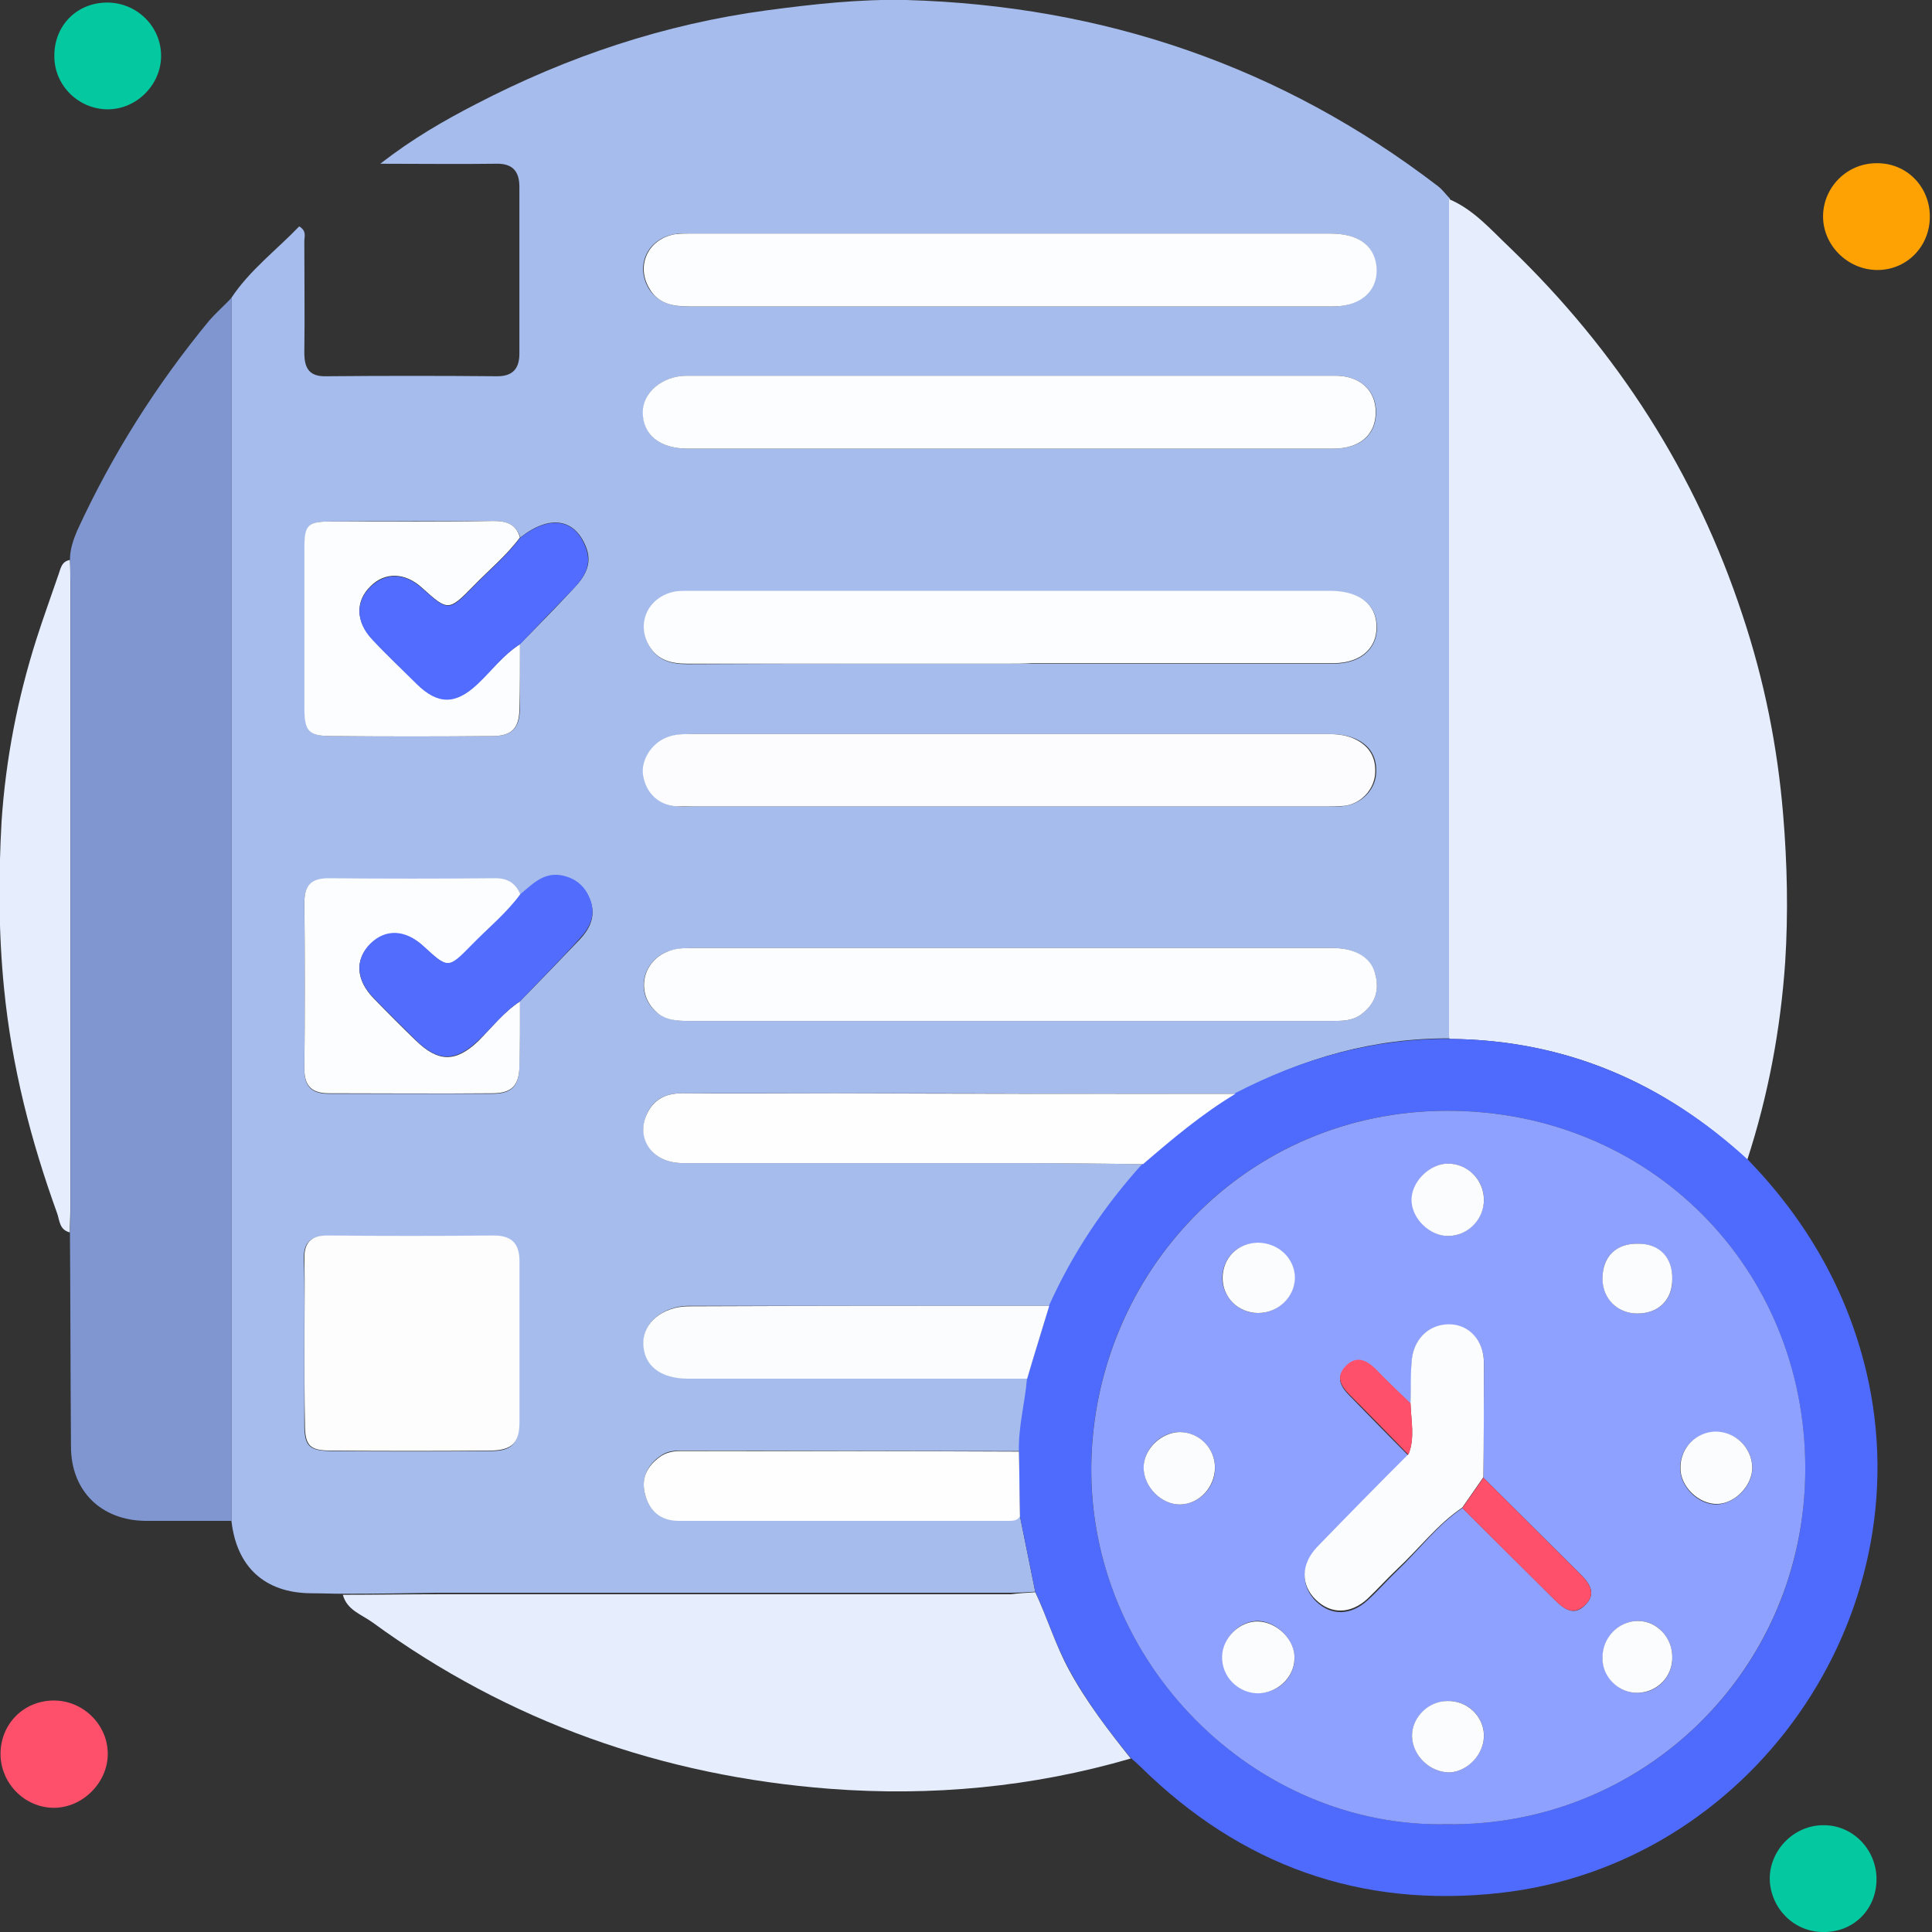<svg width="60" height="60" viewBox="0 0 60 60" fill="none" xmlns="http://www.w3.org/2000/svg">
<rect x="0" y="0" width="60" height="60" fill="#333333" stroke="none"/>
<g clip-path="url(#clip0_1655_5909)">
<path d="M10.647 49.495C10.312 49.495 9.977 49.48 9.642 49.48C8.224 49.464 7.347 48.666 7.188 47.232C7.188 34.575 7.188 21.902 7.188 9.246C7.761 8.385 8.59 7.763 9.292 7.03C9.531 7.173 9.451 7.349 9.451 7.492C9.451 8.64 9.467 9.804 9.451 10.951C9.451 11.445 9.61 11.7 10.136 11.685C11.906 11.669 13.675 11.669 15.445 11.685C15.939 11.685 16.13 11.43 16.13 10.983C16.13 9.262 16.13 7.524 16.13 5.803C16.13 5.324 15.923 5.069 15.397 5.085C14.249 5.101 13.117 5.085 11.81 5.085C12.815 4.304 13.787 3.746 14.775 3.236C17.628 1.754 20.625 0.749 23.829 0.319C25.264 0.128 26.699 -0.032 28.149 0C34.27 0.176 39.802 2.057 44.664 5.787C44.807 5.898 44.903 6.042 45.03 6.169C45.03 14.825 45.03 23.48 45.03 32.136C45.03 32.168 45.03 32.216 45.046 32.248C42.671 32.232 40.471 32.853 38.383 33.969C34.239 33.969 30.094 33.953 25.933 33.953C24.34 33.953 22.761 33.953 21.167 33.953C20.689 33.953 20.306 34.129 20.099 34.575C19.733 35.356 20.275 36.121 21.199 36.121C24.674 36.121 28.149 36.121 31.624 36.121C32.915 36.121 34.207 36.137 35.498 36.153C34.302 37.476 33.314 38.927 32.597 40.553C28.867 40.553 25.137 40.553 21.406 40.553C20.609 40.553 19.988 41.063 19.988 41.685C19.988 42.386 20.498 42.8 21.375 42.8C24.881 42.8 28.404 42.8 31.911 42.8C31.847 43.55 31.656 44.299 31.656 45.064C28.149 45.064 24.642 45.048 21.119 45.048C20.896 45.048 20.689 45.08 20.498 45.223C20.115 45.494 19.924 45.877 20.02 46.355C20.147 46.897 20.498 47.216 21.072 47.216C24.483 47.216 27.894 47.216 31.305 47.216C31.449 47.216 31.592 47.216 31.672 47.072C31.831 47.853 31.991 48.651 32.15 49.432C31.895 49.448 31.64 49.464 31.385 49.464C25.471 49.464 19.541 49.464 13.627 49.464C12.639 49.48 11.635 49.495 10.647 49.495ZM16.146 31.1C16.768 30.462 17.389 29.825 17.995 29.187C18.298 28.868 18.505 28.486 18.346 28.008C18.186 27.545 17.852 27.29 17.405 27.211C16.879 27.131 16.529 27.497 16.162 27.8C16.018 27.45 15.795 27.29 15.381 27.29C13.659 27.306 11.922 27.306 10.2 27.29C9.658 27.29 9.451 27.514 9.451 28.04C9.467 29.761 9.467 31.499 9.451 33.22C9.451 33.778 9.722 33.969 10.216 33.969C11.906 33.969 13.596 33.969 15.285 33.969C15.891 33.969 16.114 33.73 16.13 33.141C16.146 32.455 16.13 31.77 16.146 31.1ZM16.146 20.006C16.704 19.432 17.278 18.858 17.82 18.268C18.155 17.917 18.41 17.519 18.202 16.993C17.852 16.1 17.071 15.973 16.162 16.69C16.018 16.291 15.748 16.18 15.333 16.18C13.643 16.196 11.954 16.18 10.264 16.196C9.579 16.196 9.467 16.307 9.467 16.993C9.467 18.666 9.467 20.324 9.467 21.998C9.467 22.699 9.595 22.859 10.296 22.859C11.97 22.875 13.627 22.875 15.301 22.859C15.891 22.859 16.13 22.62 16.146 22.03C16.146 21.345 16.146 20.675 16.146 20.006ZM31.353 13.932C34.717 13.932 38.064 13.932 41.428 13.932C42.241 13.932 42.735 13.502 42.735 12.8C42.735 12.131 42.241 11.669 41.475 11.669C34.764 11.669 28.054 11.669 21.343 11.669C20.578 11.669 19.972 12.179 19.972 12.8C19.972 13.502 20.482 13.932 21.359 13.932C24.69 13.932 28.022 13.932 31.353 13.932ZM31.337 9.517C31.911 9.517 32.485 9.517 33.059 9.517C35.833 9.517 38.622 9.517 41.396 9.517C42.288 9.517 42.83 8.975 42.719 8.21C42.639 7.588 42.145 7.253 41.284 7.253C34.653 7.253 28.022 7.253 21.39 7.253C21.247 7.253 21.104 7.237 20.976 7.269C20.115 7.397 19.717 8.241 20.147 8.959C20.434 9.421 20.88 9.517 21.375 9.517C24.706 9.517 28.022 9.517 31.337 9.517ZM31.29 20.611C31.545 20.611 31.8 20.611 32.071 20.611C35.195 20.611 38.303 20.611 41.428 20.611C42.32 20.611 42.846 20.069 42.751 19.32C42.671 18.714 42.145 18.364 41.316 18.364C34.685 18.364 28.054 18.364 21.422 18.364C21.279 18.364 21.135 18.348 21.008 18.38C20.163 18.523 19.749 19.352 20.179 20.085C20.45 20.532 20.88 20.627 21.359 20.627C24.658 20.611 27.974 20.611 31.29 20.611ZM31.337 25.043C34.637 25.043 37.937 25.043 41.22 25.043C41.396 25.043 41.587 25.059 41.762 25.027C42.273 24.963 42.687 24.549 42.735 24.054C42.783 23.497 42.528 23.098 42.002 22.907C41.746 22.811 41.459 22.795 41.189 22.795C34.637 22.795 28.085 22.795 21.534 22.795C21.247 22.795 20.976 22.811 20.721 22.907C20.243 23.098 19.924 23.64 20.004 24.086C20.099 24.644 20.498 25.011 21.056 25.043C21.231 25.059 21.406 25.043 21.598 25.043C24.834 25.043 28.085 25.043 31.337 25.043ZM31.353 31.706C34.685 31.706 38.032 31.706 41.364 31.706C41.683 31.706 42.002 31.706 42.273 31.499C42.703 31.18 42.846 30.749 42.703 30.239C42.559 29.729 42.065 29.442 41.38 29.442C34.733 29.442 28.07 29.442 21.422 29.442C21.183 29.442 20.944 29.474 20.721 29.554C19.94 29.873 19.733 30.829 20.354 31.403C20.657 31.674 21.024 31.706 21.406 31.706C24.722 31.706 28.038 31.706 31.353 31.706ZM9.451 41.669C9.451 42.529 9.451 43.374 9.451 44.235C9.451 44.904 9.595 45.048 10.248 45.064C11.922 45.08 13.596 45.08 15.253 45.064C15.891 45.064 16.114 44.825 16.114 44.187C16.13 42.514 16.114 40.84 16.114 39.182C16.114 38.64 15.891 38.385 15.317 38.385C13.596 38.401 11.858 38.401 10.136 38.385C9.626 38.385 9.419 38.608 9.435 39.118C9.467 39.963 9.451 40.808 9.451 41.669Z" fill="#A5BCEC"/>
<path d="M45.016 32.264C45.016 32.232 45 32.184 45 32.152C45 23.496 45 14.841 45 6.185C45.765 6.504 46.307 7.141 46.881 7.683C50.228 10.903 52.667 14.697 54.118 19.113C54.788 21.121 55.202 23.178 55.377 25.298C55.505 26.828 55.537 28.358 55.441 29.873C55.298 31.961 54.915 34.017 54.261 36.026C51.679 33.619 48.618 32.296 45.016 32.264Z" fill="#E6EEFE"/>
<path d="M7.193 9.246C7.193 21.902 7.193 34.575 7.193 47.232C6.3 47.232 5.408 47.232 4.515 47.232C3.144 47.216 2.204 46.307 2.204 44.92C2.188 42.705 2.188 40.489 2.172 38.273C2.188 38.034 2.188 37.795 2.188 37.556C2.188 31.068 2.188 24.58 2.188 18.108C2.188 17.869 2.172 17.63 2.172 17.391C2.172 17.072 2.268 16.785 2.395 16.483C3.479 14.123 4.85 11.956 6.492 9.963C6.715 9.708 6.97 9.485 7.193 9.246Z" fill="#7F96D0"/>
<path d="M45.016 32.264C48.602 32.295 51.679 33.618 54.293 36.025C56.094 37.891 57.353 40.058 57.959 42.593C59.761 50.212 54.357 57.928 46.578 58.788C42.242 59.267 38.528 57.928 35.419 54.867C35.324 54.772 35.212 54.676 35.117 54.596C34.399 53.719 33.73 52.827 33.188 51.822C32.773 51.057 32.518 50.228 32.152 49.431C31.992 48.65 31.833 47.853 31.673 47.072C31.657 46.403 31.657 45.733 31.642 45.064C31.626 44.299 31.833 43.549 31.896 42.8C32.12 42.051 32.359 41.302 32.582 40.537C33.315 38.911 34.288 37.46 35.483 36.137C36.392 35.356 37.332 34.575 38.352 33.953C40.441 32.869 42.656 32.248 45.016 32.264ZM44.904 56.652C50.977 56.748 56.078 51.902 56.062 45.606C56.062 39.341 51.2 34.495 44.952 34.495C38.671 34.495 33.985 39.548 33.889 45.478C33.794 51.599 38.942 56.764 44.904 56.652Z" fill="#4F6BFE"/>
<path d="M32.152 49.448C32.519 50.229 32.774 51.074 33.188 51.839C33.73 52.843 34.416 53.736 35.117 54.612C32.056 55.505 28.916 55.792 25.776 55.553C20.579 55.154 15.813 53.481 11.573 50.388C11.222 50.133 10.776 50.006 10.648 49.528C11.637 49.528 12.641 49.511 13.629 49.511C19.543 49.511 25.473 49.511 31.387 49.511C31.642 49.48 31.897 49.464 32.152 49.448Z" fill="#E6EEFE"/>
<path d="M2.168 17.391C2.184 17.63 2.184 17.869 2.184 18.108C2.184 24.596 2.184 31.084 2.184 37.556C2.184 37.795 2.168 38.034 2.168 38.273C1.834 38.194 1.85 37.875 1.77 37.667C0.957 35.42 0.367 33.124 0.128 30.717C-0.047 28.98 -0.047 27.242 0.048 25.521C0.176 23.592 0.543 21.695 1.132 19.846C1.34 19.192 1.579 18.539 1.802 17.885C1.882 17.678 1.897 17.439 2.168 17.391Z" fill="#E6EEFE"/>
<path d="M1.673 52.811C2.582 52.811 3.347 53.56 3.347 54.469C3.347 55.361 2.566 56.143 1.673 56.143C0.765 56.143 0.016 55.377 0.016 54.469C0.016 53.544 0.733 52.811 1.673 52.811Z" fill="#FE506B"/>
<path d="M59.933 6.727C59.933 7.667 59.2 8.401 58.275 8.385C57.367 8.369 56.602 7.604 56.617 6.695C56.633 5.802 57.367 5.069 58.275 5.069C59.2 5.053 59.933 5.786 59.933 6.727Z" fill="#FEA203"/>
<path d="M1.688 1.722C1.688 0.781 2.405 0.064 3.361 0.08C4.254 0.096 4.987 0.813 5.003 1.706C5.019 2.614 4.254 3.395 3.346 3.395C2.437 3.395 1.672 2.646 1.688 1.722Z" fill="#04C9A0"/>
<path d="M58.277 58.358C58.277 59.299 57.559 60.016 56.619 60C55.71 60 54.993 59.267 54.961 58.374C54.945 57.465 55.71 56.684 56.619 56.684C57.528 56.668 58.277 57.434 58.277 58.358Z" fill="#04C9A0"/>
<path d="M31.358 13.932C28.027 13.932 24.679 13.932 21.348 13.932C20.487 13.932 19.961 13.502 19.961 12.8C19.961 12.194 20.567 11.668 21.332 11.668C28.043 11.668 34.754 11.668 41.465 11.668C42.246 11.668 42.724 12.131 42.724 12.8C42.724 13.502 42.23 13.932 41.417 13.932C38.069 13.932 34.722 13.932 31.358 13.932Z" fill="#FCFDFE"/>
<path d="M31.341 9.516C28.026 9.516 24.71 9.516 21.394 9.516C20.9 9.516 20.438 9.437 20.167 8.959C19.736 8.241 20.135 7.396 20.996 7.269C21.139 7.253 21.267 7.253 21.41 7.253C28.041 7.253 34.673 7.253 41.304 7.253C42.149 7.253 42.643 7.588 42.739 8.209C42.85 8.975 42.308 9.516 41.416 9.516C38.642 9.516 35.852 9.516 33.079 9.516C32.505 9.516 31.915 9.516 31.341 9.516Z" fill="#FCFDFE"/>
<path d="M31.293 20.611C27.978 20.611 24.662 20.611 21.346 20.611C20.868 20.611 20.438 20.516 20.167 20.069C19.736 19.352 20.135 18.507 20.996 18.364C21.139 18.348 21.267 18.348 21.41 18.348C28.041 18.348 34.673 18.348 41.304 18.348C42.133 18.348 42.659 18.698 42.739 19.304C42.834 20.069 42.308 20.595 41.416 20.595C38.291 20.595 35.183 20.595 32.058 20.595C31.803 20.611 31.548 20.611 31.293 20.611Z" fill="#FCFDFE"/>
<path d="M31.339 25.043C28.087 25.043 24.819 25.043 21.567 25.043C21.392 25.043 21.216 25.043 21.025 25.043C20.467 25.011 20.069 24.644 19.973 24.086C19.893 23.64 20.212 23.098 20.691 22.907C20.945 22.795 21.232 22.795 21.503 22.795C28.055 22.795 34.606 22.795 41.158 22.795C41.445 22.795 41.716 22.811 41.971 22.907C42.497 23.114 42.752 23.496 42.704 24.054C42.657 24.548 42.242 24.979 41.732 25.027C41.557 25.043 41.381 25.043 41.19 25.043C37.938 25.043 34.638 25.043 31.339 25.043Z" fill="#FCFCFE"/>
<path d="M31.357 31.706C28.041 31.706 24.725 31.706 21.41 31.706C21.027 31.706 20.645 31.69 20.358 31.403C19.752 30.829 19.943 29.873 20.724 29.554C20.947 29.458 21.186 29.442 21.426 29.442C28.073 29.442 34.736 29.442 41.383 29.442C42.084 29.442 42.579 29.729 42.706 30.239C42.85 30.75 42.706 31.18 42.276 31.499C42.005 31.706 41.686 31.706 41.367 31.706C38.02 31.706 34.688 31.706 31.357 31.706Z" fill="#FCFDFE"/>
<path d="M9.454 41.669C9.454 40.808 9.47 39.963 9.454 39.102C9.438 38.608 9.645 38.369 10.155 38.369C11.877 38.385 13.614 38.385 15.336 38.369C15.894 38.369 16.133 38.624 16.133 39.166C16.133 40.84 16.133 42.514 16.133 44.172C16.133 44.809 15.894 45.032 15.272 45.048C13.598 45.064 11.925 45.064 10.267 45.048C9.613 45.048 9.47 44.889 9.47 44.219C9.454 43.374 9.454 42.53 9.454 41.669Z" fill="#FDFDFE"/>
<path d="M38.368 33.97C37.332 34.591 36.407 35.372 35.499 36.153C34.208 36.138 32.917 36.121 31.625 36.121C28.15 36.121 24.675 36.121 21.2 36.121C20.26 36.121 19.718 35.356 20.1 34.575C20.308 34.145 20.674 33.954 21.168 33.954C22.762 33.97 24.341 33.954 25.935 33.954C30.063 33.97 34.224 33.97 38.368 33.97Z" fill="#FEFEFE"/>
<path d="M16.148 20.005C16.148 20.675 16.148 21.36 16.132 22.03C16.116 22.62 15.893 22.859 15.287 22.859C13.614 22.875 11.956 22.875 10.282 22.859C9.581 22.859 9.453 22.699 9.453 21.998C9.453 20.324 9.453 18.666 9.453 16.993C9.453 16.307 9.565 16.196 10.25 16.196C11.94 16.196 13.63 16.212 15.319 16.18C15.734 16.18 16.021 16.275 16.148 16.69C15.734 17.248 15.192 17.694 14.713 18.188C13.932 18.985 13.916 18.985 13.104 18.252C12.578 17.774 11.956 17.758 11.509 18.204C11.031 18.666 11.047 19.304 11.557 19.846C12.004 20.324 12.482 20.77 12.944 21.233C13.598 21.87 14.14 21.87 14.809 21.249C15.255 20.834 15.622 20.34 16.148 20.005Z" fill="#FCFDFE"/>
<path d="M16.148 31.1C16.148 31.77 16.148 32.455 16.132 33.125C16.116 33.714 15.893 33.953 15.287 33.953C13.598 33.969 11.908 33.953 10.218 33.953C9.724 33.953 9.453 33.762 9.453 33.204C9.469 31.483 9.469 29.745 9.453 28.024C9.453 27.498 9.66 27.274 10.202 27.274C11.924 27.29 13.661 27.29 15.383 27.274C15.781 27.274 16.021 27.434 16.164 27.785C15.734 28.374 15.16 28.852 14.65 29.363C13.932 30.096 13.916 30.096 13.151 29.395C12.593 28.884 11.988 28.852 11.509 29.315C11.015 29.793 11.047 30.431 11.605 31.005C12.036 31.451 12.466 31.881 12.912 32.312C13.614 32.997 14.156 32.997 14.857 32.328C15.271 31.913 15.638 31.435 16.148 31.1Z" fill="#FCFDFE"/>
<path d="M32.586 40.553C32.362 41.302 32.123 42.051 31.9 42.816C28.393 42.816 24.87 42.816 21.363 42.816C20.503 42.816 19.977 42.402 19.977 41.7C19.977 41.079 20.582 40.569 21.395 40.569C25.125 40.553 28.855 40.553 32.586 40.553Z" fill="#FBFCFE"/>
<path d="M31.644 45.08C31.66 45.749 31.66 46.419 31.676 47.088C31.596 47.232 31.453 47.232 31.309 47.232C27.898 47.232 24.487 47.232 21.076 47.232C20.502 47.232 20.151 46.913 20.024 46.371C19.912 45.893 20.103 45.526 20.502 45.239C20.677 45.112 20.9 45.064 21.123 45.064C24.614 45.064 28.137 45.064 31.644 45.08Z" fill="#FEFEFE"/>
<path d="M16.145 31.1C15.634 31.435 15.284 31.913 14.853 32.311C14.152 32.981 13.594 32.981 12.909 32.295C12.478 31.865 12.032 31.435 11.602 30.988C11.044 30.415 11.028 29.777 11.506 29.299C11.984 28.836 12.59 28.868 13.148 29.378C13.913 30.08 13.913 30.096 14.646 29.346C15.156 28.82 15.73 28.358 16.16 27.768C16.527 27.465 16.862 27.099 17.404 27.178C17.866 27.258 18.185 27.513 18.344 27.976C18.504 28.454 18.297 28.836 17.994 29.155C17.388 29.825 16.75 30.462 16.145 31.1Z" fill="#526DFE"/>
<path d="M16.15 20.006C15.624 20.34 15.257 20.851 14.811 21.265C14.141 21.887 13.599 21.887 12.946 21.249C12.483 20.787 12.005 20.34 11.559 19.862C11.049 19.32 11.033 18.683 11.511 18.22C11.973 17.774 12.579 17.79 13.105 18.268C13.934 19.001 13.934 19.001 14.715 18.204C15.193 17.71 15.735 17.264 16.15 16.706C17.058 15.989 17.855 16.1 18.19 17.009C18.397 17.535 18.142 17.933 17.808 18.284C17.266 18.842 16.708 19.416 16.15 20.006Z" fill="#516CFE"/>
<path d="M44.907 56.653C38.945 56.764 33.796 51.616 33.892 45.479C33.988 39.549 38.674 34.496 44.955 34.496C51.219 34.496 56.065 39.358 56.065 45.606C56.065 51.903 50.98 56.748 44.907 56.653ZM45.417 46.834C46.373 47.79 47.33 48.73 48.286 49.687C48.573 49.974 48.892 50.213 49.243 49.83C49.577 49.496 49.37 49.177 49.099 48.906C48.095 47.902 47.075 46.897 46.071 45.893C46.071 44.714 46.086 43.518 46.086 42.338C46.086 41.653 45.64 41.159 45.034 41.143C44.365 41.111 43.871 41.605 43.839 42.354C43.823 42.769 43.823 43.183 43.807 43.598C43.44 43.247 43.074 42.88 42.707 42.53C42.42 42.243 42.101 42.115 41.782 42.466C41.48 42.785 41.639 43.072 41.91 43.343C42.516 43.964 43.121 44.586 43.743 45.208C42.803 46.164 41.846 47.12 40.906 48.093C40.396 48.635 40.396 49.257 40.874 49.735C41.336 50.181 41.942 50.181 42.468 49.703C42.787 49.416 43.074 49.081 43.392 48.778C44.078 48.125 44.636 47.36 45.417 46.834ZM46.086 37.237C46.071 36.632 45.576 36.153 44.986 36.138C44.397 36.138 43.839 36.711 43.855 37.285C43.871 37.843 44.429 38.385 44.986 38.385C45.592 38.369 46.086 37.859 46.086 37.237ZM54.423 45.574C54.407 44.953 53.897 44.458 53.26 44.474C52.654 44.49 52.176 44.984 52.176 45.59C52.176 46.18 52.749 46.738 53.323 46.722C53.897 46.69 54.423 46.148 54.423 45.574ZM40.204 51.52C40.22 50.946 39.678 50.372 39.089 50.34C38.515 50.325 37.989 50.835 37.973 51.424C37.957 52.062 38.435 52.572 39.073 52.572C39.678 52.588 40.188 52.11 40.204 51.52ZM37.734 45.574C37.734 44.968 37.224 44.474 36.634 44.474C36.044 44.474 35.518 45 35.518 45.574C35.518 46.18 36.076 46.738 36.666 46.722C37.255 46.706 37.749 46.18 37.734 45.574ZM46.086 53.879C46.071 53.289 45.56 52.811 44.955 52.827C44.349 52.843 43.839 53.353 43.855 53.927C43.871 54.533 44.429 55.059 45.034 55.043C45.592 55.011 46.102 54.453 46.086 53.879ZM39.073 40.776C39.678 40.776 40.188 40.298 40.204 39.708C40.22 39.102 39.694 38.608 39.041 38.608C38.419 38.608 37.957 39.087 37.957 39.708C37.973 40.298 38.483 40.792 39.073 40.776ZM51.937 39.724C51.937 39.055 51.538 38.64 50.885 38.624C50.199 38.608 49.753 39.039 49.769 39.708C49.769 40.33 50.231 40.792 50.853 40.792C51.506 40.792 51.937 40.378 51.937 39.724ZM51.937 51.456C51.921 50.835 51.458 50.34 50.869 50.34C50.263 50.34 49.769 50.867 49.769 51.504C49.785 52.094 50.279 52.588 50.869 52.572C51.474 52.572 51.953 52.062 51.937 51.456Z" fill="#8FA1FE"/>
<path d="M43.803 43.582C43.819 43.167 43.803 42.753 43.835 42.338C43.867 41.605 44.361 41.111 45.031 41.127C45.637 41.143 46.083 41.637 46.083 42.322C46.083 43.502 46.083 44.697 46.067 45.877C45.844 46.196 45.637 46.499 45.413 46.818C44.632 47.344 44.074 48.093 43.389 48.73C43.07 49.033 42.783 49.352 42.464 49.655C41.938 50.133 41.333 50.133 40.87 49.687C40.392 49.225 40.392 48.587 40.902 48.045C41.843 47.073 42.783 46.116 43.74 45.16C43.947 44.666 43.819 44.124 43.803 43.582Z" fill="#FBFCFE"/>
<path d="M45.414 46.834C45.637 46.515 45.844 46.212 46.068 45.893C47.072 46.897 48.092 47.902 49.096 48.906C49.367 49.177 49.575 49.496 49.24 49.83C48.873 50.197 48.57 49.974 48.283 49.687C47.327 48.746 46.37 47.79 45.414 46.834Z" fill="#FE506B"/>
<path d="M46.084 37.237C46.1 37.859 45.59 38.385 44.968 38.385C44.41 38.385 43.852 37.859 43.836 37.285C43.82 36.711 44.394 36.137 44.968 36.137C45.574 36.137 46.068 36.631 46.084 37.237Z" fill="#FBFCFE"/>
<path d="M54.419 45.574C54.419 46.132 53.894 46.69 53.336 46.706C52.762 46.722 52.172 46.164 52.188 45.574C52.188 44.968 52.666 44.474 53.272 44.458C53.894 44.458 54.404 44.952 54.419 45.574Z" fill="#FBFCFE"/>
<path d="M40.201 51.52C40.185 52.11 39.659 52.588 39.053 52.588C38.432 52.572 37.938 52.062 37.953 51.44C37.969 50.85 38.511 50.34 39.069 50.356C39.675 50.372 40.233 50.946 40.201 51.52Z" fill="#FBFCFE"/>
<path d="M37.731 45.574C37.731 46.18 37.253 46.706 36.663 46.722C36.074 46.738 35.516 46.18 35.516 45.574C35.516 45.016 36.042 44.49 36.632 44.474C37.237 44.474 37.731 44.968 37.731 45.574Z" fill="#FBFCFE"/>
<path d="M46.084 53.879C46.099 54.469 45.589 55.011 45.032 55.043C44.426 55.059 43.868 54.533 43.852 53.927C43.836 53.353 44.346 52.827 44.952 52.827C45.558 52.811 46.068 53.289 46.084 53.879Z" fill="#FBFCFE"/>
<path d="M39.069 40.776C38.463 40.776 37.969 40.298 37.969 39.692C37.969 39.071 38.431 38.608 39.053 38.592C39.706 38.592 40.216 39.086 40.216 39.692C40.2 40.298 39.69 40.776 39.069 40.776Z" fill="#FBFCFE"/>
<path d="M51.934 39.724C51.934 40.377 51.503 40.792 50.85 40.792C50.228 40.792 49.766 40.33 49.766 39.708C49.766 39.023 50.196 38.608 50.882 38.624C51.535 38.624 51.95 39.054 51.934 39.724Z" fill="#FBFCFE"/>
<path d="M51.934 51.456C51.95 52.062 51.472 52.556 50.866 52.572C50.276 52.588 49.766 52.094 49.766 51.504C49.75 50.866 50.26 50.34 50.866 50.34C51.456 50.34 51.934 50.85 51.934 51.456Z" fill="#FBFCFE"/>
<path d="M43.806 43.581C43.822 44.108 43.949 44.65 43.742 45.176C43.136 44.554 42.531 43.932 41.909 43.31C41.638 43.04 41.479 42.753 41.782 42.434C42.1 42.099 42.403 42.211 42.706 42.498C43.073 42.88 43.439 43.231 43.806 43.581Z" fill="#FE506B"/>
</g>
<defs>
<clipPath id="clip0_1655_5909">
<rect width="59.936" height="60" fill="white"/>
</clipPath>
</defs>
</svg>

